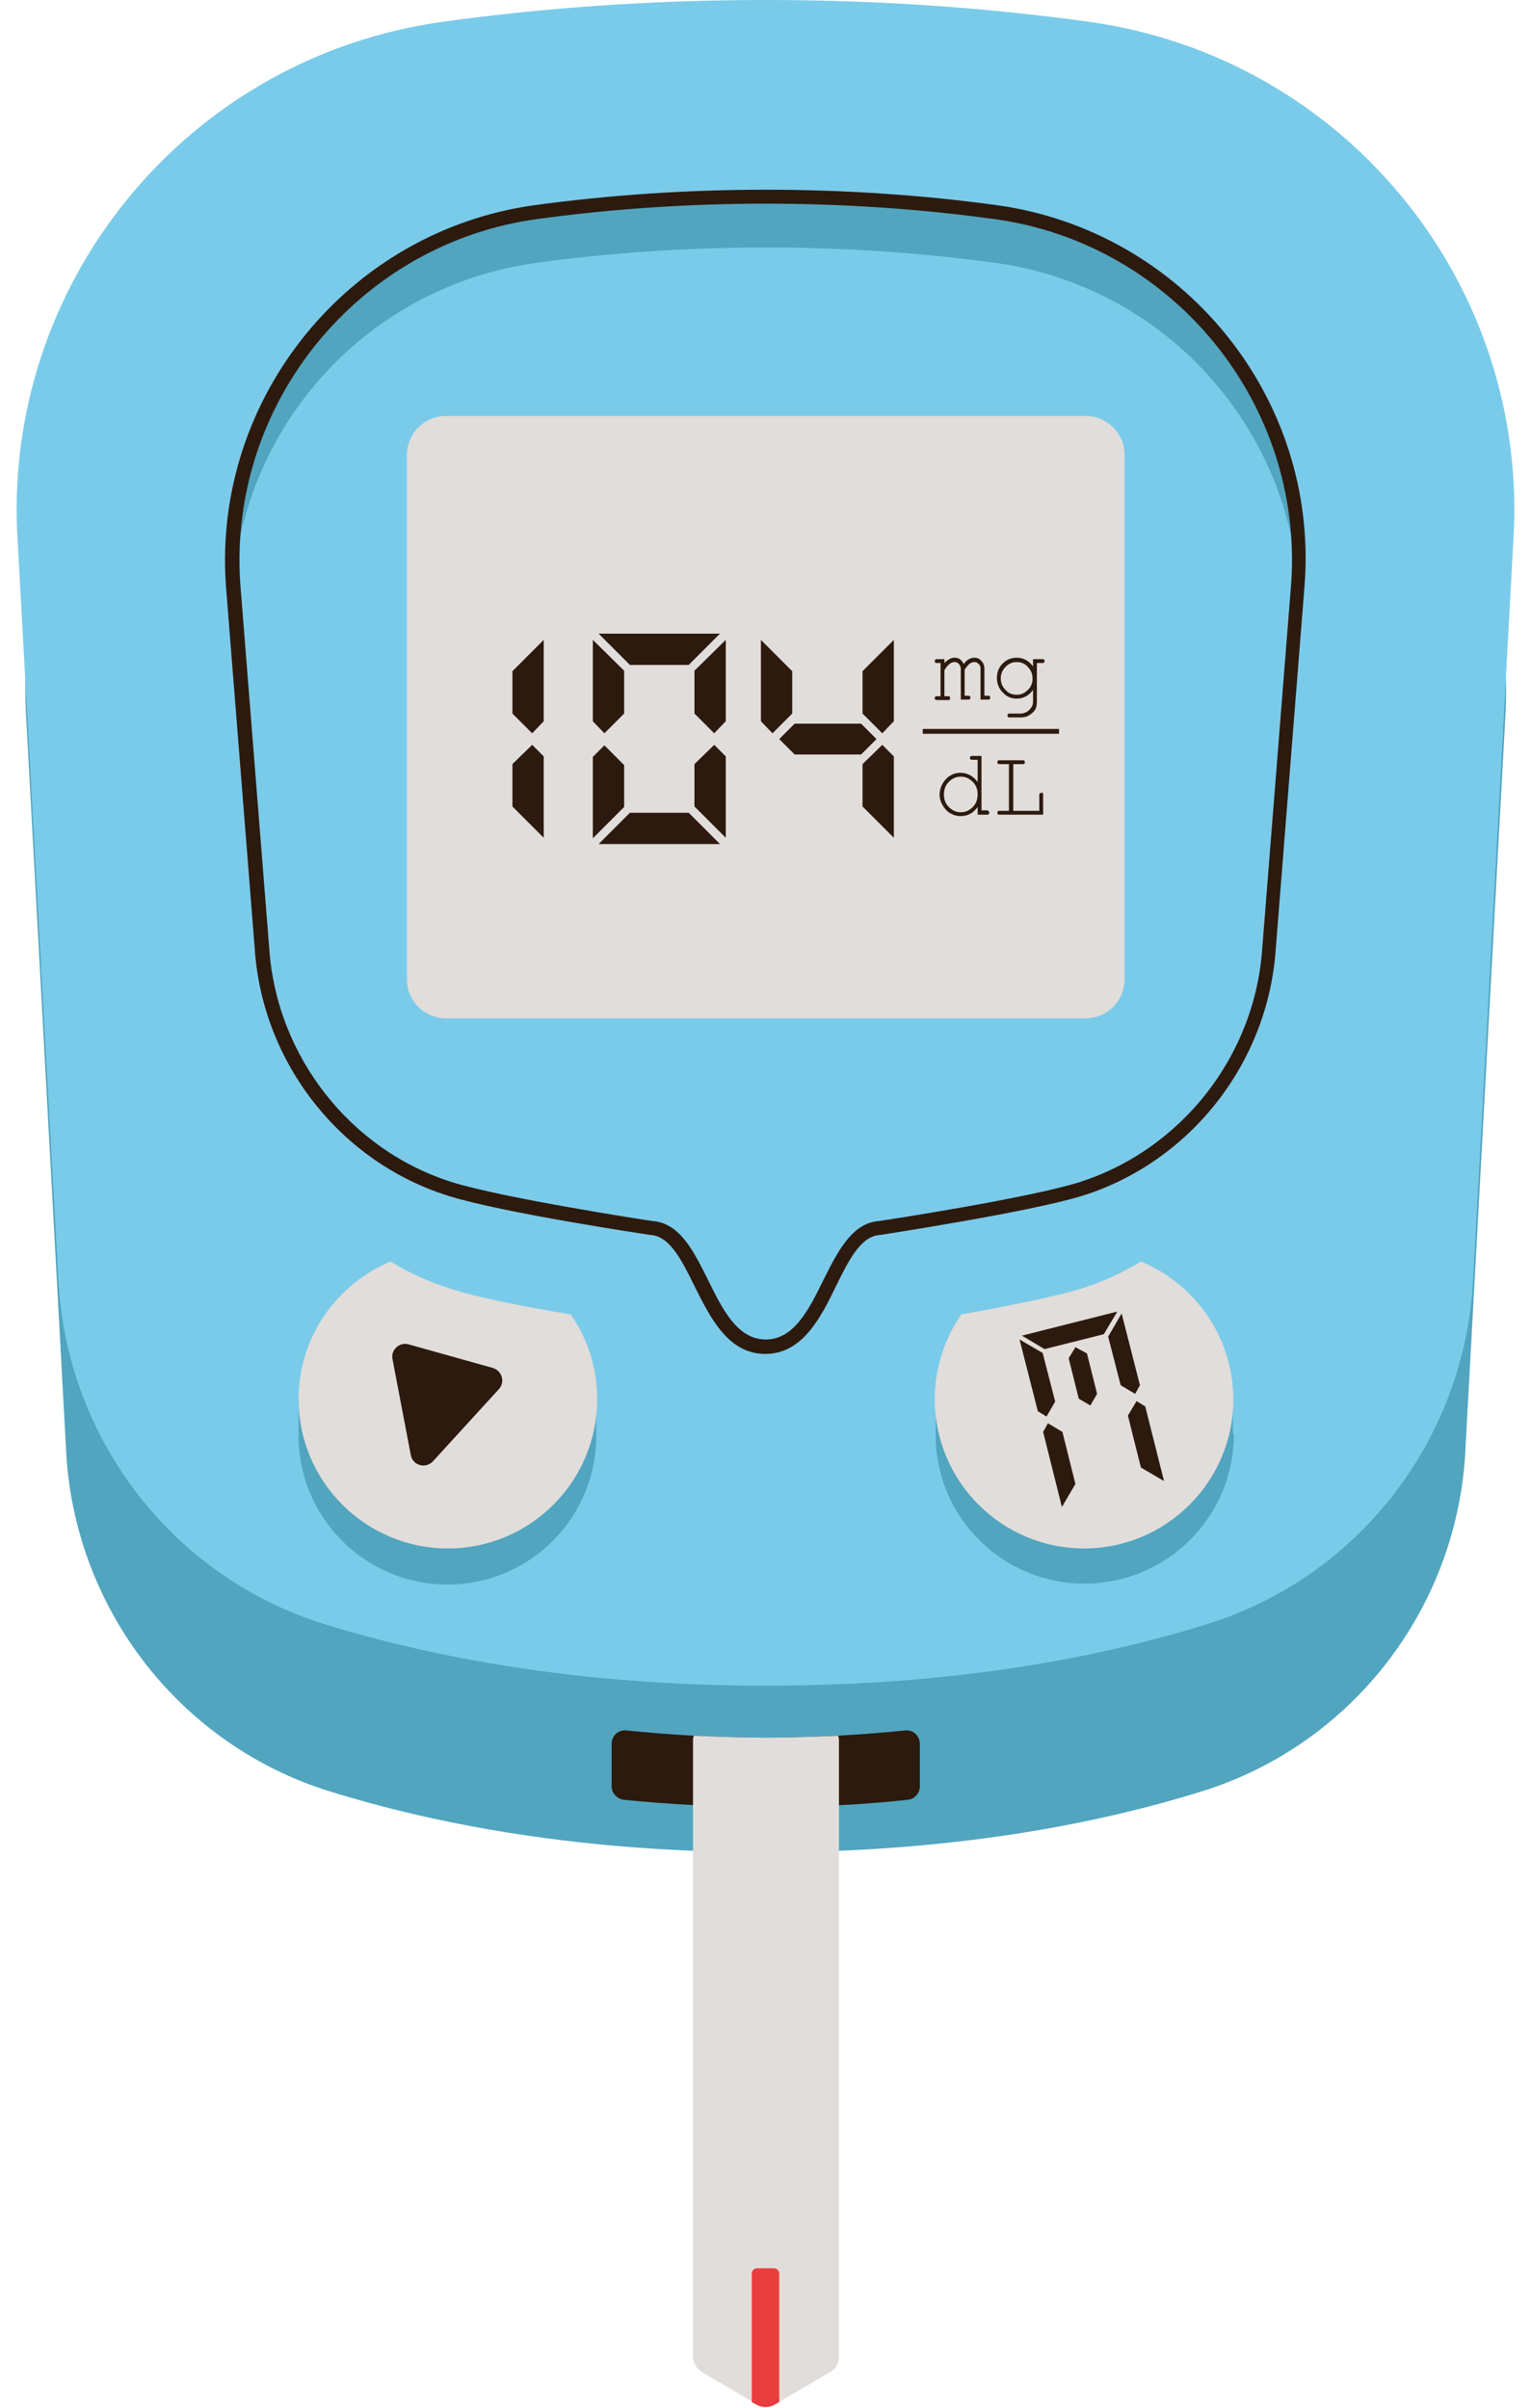 <?xml version="1.0" encoding="UTF-8"?><svg xmlns="http://www.w3.org/2000/svg" xmlns:xlink="http://www.w3.org/1999/xlink" height="500.1" preserveAspectRatio="xMidYMid meet" version="1.0" viewBox="-3.5 0.0 317.9 500.1" width="317.9" zoomAndPan="magnify"><g id="change1_1"><path d="M309,150.2l-8.3,152.4c-2.2,32.1-23.8,59.8-54.5,69.4c-22.4,7-52.5,12.7-90.7,12.7s-68.2-5.7-90.7-12.7 c-30.7-9.6-52.3-37.3-54.5-69.4L2,150.2C-1.7,97,36.5,50.1,89.3,42.9c19.3-2.7,41.5-4.4,66.2-4.4s46.8,1.8,66.2,4.4 C274.5,50.1,312.6,97,309,150.2z" fill="#51A5BF"/></g><g id="change2_1"><path d="M184.4,359.4c1.7-0.2,3.1,1.1,3.1,2.8v8.8c0,1.4-1.1,2.7-2.5,2.8c-9.1,1-18.9,1.5-29.5,1.5 c-10.6,0-20.5-0.6-29.5-1.5c-1.4-0.2-2.5-1.4-2.5-2.8v-8.8c0-1.7,1.4-3,3.1-2.8c8.9,0.9,18.5,1.5,29,1.5 C165.9,360.9,175.5,360.3,184.4,359.4z" fill="#2D1A0E"/></g><g id="change3_1"><path d="M170.5,360.5c0.1,0.2,0.2,0.5,0.2,0.7v128.2c0,1.4-0.7,2.7-1.9,3.3l-11.3,6.6c-1.2,0.7-2.7,0.7-3.9,0 l-11.3-6.6c-1.2-0.7-1.9-2-1.9-3.3V361.2c0-0.3,0.1-0.5,0.2-0.7c4.8,0.2,9.8,0.4,15,0.4S165.7,360.7,170.5,360.5z" fill="#E1DDDA"/></g><g id="change4_1"><path d="M310.7,113l-8.4,154.1c-2.2,32.5-24,60.5-55.1,70.2c-22.7,7.1-53.1,12.8-91.7,12.8s-69-5.8-91.7-12.8 c-31.1-9.7-52.9-37.7-55.1-70.2L0.2,113C-3.5,59.2,35.2,11.8,88.6,4.5C108.1,1.8,130.5,0,155.5,0s47.4,1.8,66.9,4.5 C275.8,11.8,314.4,59.2,310.7,113z" fill="#7ACBEA"/></g><g id="change1_2"><path d="M44.9,121.4C42.2,83,69.8,49.3,107.8,44c13.9-1.9,29.9-3.2,47.7-3.2s33.7,1.3,47.7,3.2 c38.1,5.2,65.6,39,62.9,77.3l0,0.3c-2.5-33.9-28.3-62.2-62.9-67c-13.9-1.9-29.9-3.2-47.7-3.2s-33.7,1.3-47.7,3.2 c-34.6,4.8-60.4,33.1-62.9,67L44.9,121.4z M252.5,296.9V289l-1.3,0c-2.7-8.8-9.3-16-17.7-19.5c-3.9,2.4-8.1,4.3-12.6,5.7 c-5.5,1.7-15.8,3.7-24.7,5.3c-2.1,3-3.6,6.4-4.5,10l-0.9,0v8.7c0,0,0,0,0,0c0.6,16.5,14.2,29.7,30.9,29.7c17.1,0,31-13.9,31-31 C252.5,297.7,252.5,297.3,252.5,296.9z M119.4,290.6c-0.9-3.7-2.5-7.1-4.5-10.1c-8.9-1.6-19.2-3.6-24.7-5.3 c-4.5-1.4-8.7-3.3-12.6-5.7c-9,3.7-15.8,11.5-18.2,21.1h-0.9c0,0,0,4.5,0,7c0,0.2,0,0.3,0,0.5c0,0.3,0,0.6,0,0.9c0,0.1,0,0.2,0,0.3 h0c0.6,16.5,14.2,29.8,30.9,29.8s30.3-13.2,30.9-29.8h0v-8.7H119.4z" fill="#51A5BF"/></g><g id="change3_2"><path d="M221.9,211.5H89.1c-4.5,0-8.1-3.6-8.1-8.1V94.5c0-4.5,3.6-8.1,8.1-8.1h132.8c4.5,0,8.1,3.6,8.1,8.1v108.9 C230,207.9,226.4,211.5,221.9,211.5z M233.4,262c-3.9,2.4-8.1,4.3-12.6,5.7c-5.5,1.7-15.8,3.7-24.7,5.3c-3.4,5-5.5,11-5.5,17.6 c0,17.1,13.9,31,31,31s31-13.9,31-31C252.5,277.7,244.7,266.7,233.4,262z M90.2,267.7c-4.5-1.4-8.7-3.3-12.6-5.7 c-11.2,4.7-19.1,15.7-19.1,28.6c0,17.1,13.9,31,31,31s31-13.9,31-31c0-6.5-2-12.6-5.5-17.6C105.9,271.5,95.7,269.5,90.2,267.7z" fill="#E1DDDA"/></g><g id="change2_2"><path d="M203.4,42.6c-15.4-2.1-31.5-3.2-47.9-3.2c-16.3,0-32.5,1.1-47.9,3.2c-38.7,5.3-66.9,40-64.2,78.9l6,75.6 c1.6,23.7,17.8,44.3,40.3,51.3c11.2,3.5,40.6,7.9,41.9,8.1l0.1,0c3.9,0.3,6.4,5.3,9,10.6c3.3,6.6,7,14.1,14.7,14.1 s11.5-7.5,14.7-14.1c2.6-5.3,5.1-10.3,9-10.6l0.1,0c1.2-0.2,30.7-4.7,41.9-8.1c22.5-7,38.7-27.6,40.3-51.3l6-75.7 C270.3,82.5,242.1,47.9,203.4,42.6z M264.6,121.2l-6,75.7c-1.5,22.5-16.9,42-38.2,48.7c-10.7,3.3-39.9,7.8-41.4,8 c-5.6,0.4-8.6,6.4-11.5,12.2c-3,6.1-6.1,12.4-12,12.4c-5.9,0-9-6.3-12-12.4c-2.9-5.8-5.8-11.8-11.5-12.2c-1.5-0.2-30.6-4.7-41.4-8 c-21.3-6.6-36.7-26.2-38.2-48.7l-6-75.6C43.8,83.9,70.9,50.6,108,45.5c15.3-2.1,31.3-3.2,47.5-3.2c16.2,0,32.2,1.1,47.5,3.2 C240.1,50.6,267.2,83.9,264.6,121.2z M102.9,139.4l6.5-6.5v16.9l-2.4,2.5l-4.1-4.1V139.4z M107,154.7l2.4,2.4V174l-6.5-6.5v-8.8 L107,154.7z M140.7,139.3l6.5-6.4v16.9l-2.4,2.5l-4.1-4.1V139.3z M139.5,168.8l6.5,6.5h-25.2l6.5-6.5H139.5z M122,152.3l-2.4-2.5 v-16.9l6.5,6.4v8.9L122,152.3z M126.1,167.6l-6.5,6.5v-16.9l2.4-2.4l4.1,4.1V167.6z M127.3,138.1l-6.5-6.5H146l-6.5,6.5H127.3z M144.8,154.7l2.4,2.4V174l-6.5-6.5v-8.8L144.8,154.7z M179.7,154.7l2.4,2.4V174l-6.5-6.5v-8.8L179.7,154.7z M175.6,139.4l6.5-6.5 v16.9l-2.4,2.5l-4.1-4.1V139.4z M161,148.2l-4.1,4.1l-2.4-2.5v-16.9l6.5,6.5V148.2z M178.5,153.5l-3.2,3.2h-13.8l-3.2-3.2l3.2-3.2 h13.8L178.5,153.5z M191.8,144.5v-6.8h-0.7c-0.2,0-0.3,0-0.4-0.1c-0.1-0.1-0.1-0.2-0.1-0.3c0-0.1,0-0.2,0.1-0.3 c0.1-0.1,0.2-0.1,0.4-0.1h1.5v0.8c0.7-0.7,1.4-1.1,2.1-1.1c0.4,0,0.8,0.1,1.1,0.3c0.3,0.2,0.6,0.6,0.8,1c0.4-0.5,0.7-0.8,1.1-1 c0.4-0.2,0.7-0.3,1.1-0.3c0.6,0,1.1,0.2,1.4,0.6c0.5,0.5,0.7,1,0.7,1.6v5.7h0.7c0.2,0,0.3,0,0.4,0.1c0.1,0.1,0.1,0.2,0.1,0.3 c0,0.1,0,0.2-0.1,0.3c-0.1,0.1-0.2,0.1-0.4,0.1h-1.5v-6.4c0-0.4-0.1-0.8-0.4-1c-0.3-0.3-0.5-0.4-0.9-0.4c-0.3,0-0.6,0.1-0.9,0.3 c-0.3,0.2-0.7,0.7-1.1,1.3v5.4h0.7c0.2,0,0.3,0,0.4,0.1s0.1,0.2,0.1,0.3c0,0.1,0,0.2-0.1,0.3s-0.2,0.1-0.4,0.1H196V139 c0-0.4-0.1-0.8-0.4-1.1c-0.3-0.3-0.5-0.4-0.9-0.4c-0.3,0-0.6,0.1-0.9,0.3c-0.4,0.3-0.8,0.7-1.2,1.4v5.4h0.7c0.2,0,0.3,0,0.4,0.1 s0.1,0.2,0.1,0.3c0,0.1,0,0.2-0.1,0.3s-0.2,0.1-0.4,0.1h-2.2c-0.2,0-0.3,0-0.4-0.1s-0.1-0.2-0.1-0.3c0-0.1,0-0.2,0.1-0.3 s0.2-0.1,0.4-0.1H191.8z M207.6,145.1c1.4,0,2.5-0.6,3.4-1.8v2.4c0,0.4-0.1,0.8-0.2,1c-0.3,0.5-0.6,0.8-1,1.1 c-0.4,0.2-0.8,0.4-1.3,0.4l-2.3,0c-0.2,0-0.3,0-0.4,0.1s-0.1,0.2-0.1,0.3c0,0.1,0,0.2,0.1,0.3c0.1,0.1,0.2,0.1,0.4,0.1h2.3 c0.5,0,0.9-0.1,1.2-0.2c0.3-0.1,0.6-0.3,1-0.6c0.4-0.3,0.6-0.6,0.8-0.9c0.2-0.4,0.3-0.9,0.3-1.5v-8.1h1.1c0.2,0,0.3,0,0.4-0.1 c0.1-0.1,0.1-0.2,0.1-0.3c0-0.1,0-0.2-0.1-0.3c-0.1-0.1-0.2-0.1-0.4-0.1H211v1.5c-0.9-1.2-2-1.8-3.4-1.8c-1.1,0-2.1,0.4-2.9,1.2 s-1.2,1.8-1.2,3c0,1.2,0.4,2.2,1.2,3C205.5,144.7,206.5,145.1,207.6,145.1z M205.3,138.5c0.7-0.7,1.4-1,2.3-1c0.9,0,1.7,0.3,2.3,1 c0.7,0.7,1,1.5,1,2.4c0,1-0.3,1.8-1,2.4c-0.7,0.7-1.4,1-2.3,1c-0.9,0-1.7-0.3-2.3-1c-0.7-0.7-1-1.5-1-2.4 C204.3,139.9,204.7,139.1,205.3,138.5z M201.4,168.3h-1.1V157h-1.9c-0.2,0-0.3,0-0.4,0.1c-0.1,0.1-0.1,0.2-0.1,0.3 c0,0.1,0,0.2,0.1,0.3c0.1,0.1,0.2,0.1,0.4,0.1h1.1v4.6c-1-1.3-2.2-1.9-3.6-1.9c-0.7,0-1.5,0.2-2.1,0.6c-0.7,0.4-1.2,1-1.6,1.7 c-0.4,0.7-0.6,1.5-0.6,2.2c0,0.8,0.2,1.5,0.6,2.2c0.4,0.7,0.9,1.3,1.6,1.7c0.7,0.4,1.4,0.6,2.1,0.6c1.5,0,2.7-0.6,3.6-1.9v1.6h1.9 c0.2,0,0.3,0,0.4-0.1c0.1-0.1,0.1-0.2,0.1-0.3c0-0.1,0-0.2-0.1-0.3C201.8,168.4,201.6,168.3,201.4,168.3z M198.5,167.6 c-0.7,0.7-1.5,1.1-2.5,1.1c-1,0-1.8-0.4-2.5-1.1c-0.7-0.7-1-1.6-1-2.6c0-1,0.3-1.9,1-2.6c0.7-0.7,1.5-1.1,2.5-1.1 c1,0,1.8,0.4,2.5,1.1c0.7,0.7,1,1.6,1,2.6C199.5,166,199.2,166.9,198.5,167.6z M213,164.7c0.1,0.1,0.1,0.2,0.1,0.4v4.1h-9 c-0.2,0-0.3,0-0.4-0.1c-0.1-0.1-0.1-0.2-0.1-0.3c0-0.1,0-0.2,0.1-0.3c0.1-0.1,0.2-0.1,0.4-0.1h1.9v-9.7h-1.9c-0.2,0-0.3,0-0.4-0.1 c-0.1-0.1-0.1-0.2-0.1-0.3c0-0.1,0-0.2,0.1-0.3c0.1-0.1,0.2-0.1,0.4-0.1h4.7c0.2,0,0.3,0,0.4,0.1c0.1,0.1,0.1,0.2,0.1,0.3 c0,0.1,0,0.2-0.1,0.3c-0.1,0.1-0.2,0.1-0.4,0.1h-1.9v9.7h5.4v-3.2c0-0.2,0-0.3,0.1-0.4c0.1-0.1,0.2-0.1,0.3-0.1 C212.8,164.5,212.9,164.6,213,164.7z M188.1,151.4h28.3v1h-28.3V151.4z M100.1,288.5l-13.7,15c-1.5,1.6-4.2,0.9-4.6-1.3l-3.8-19.9 c-0.4-1.9,1.4-3.6,3.3-3.1l17.5,4.9C100.8,284.7,101.4,287.1,100.1,288.5z M213.8,294.2l-1.8-1.1l-3.8-14.9l4.8,2.8l2.6,10.1 L213.8,294.2z M217.1,297.4l2.7,10.8L217,313l-3.9-15.6l1-1.8L217.1,297.4z M232.2,289.5l-3-1.8l-2.6-10.1l2.8-4.8l3.8,14.9 L232.2,289.5z M234.3,292.1l3.9,15.5l-4.8-2.8l-2.7-10.8l1.8-3L234.3,292.1z M228.5,272.4l-2.8,4.7l-12.3,3.1l-4.7-2.8L228.5,272.4z M222.2,281.1l2.1,8.4l-1.4,2.4l-2.4-1.4l-2.1-8.4l1.4-2.3L222.2,281.1z" fill="#2D1A0E"/></g><g id="change5_1"><path d="M152.6,472.2c0-0.6,0.5-1.1,1.1-1.1h3.5c0.6,0,1.1,0.5,1.1,1.1v26.7l-0.9,0.5c-1.2,0.7-2.7,0.7-3.9,0 l-0.9-0.5V472.2z" fill="#EA3D3D"/></g></svg>